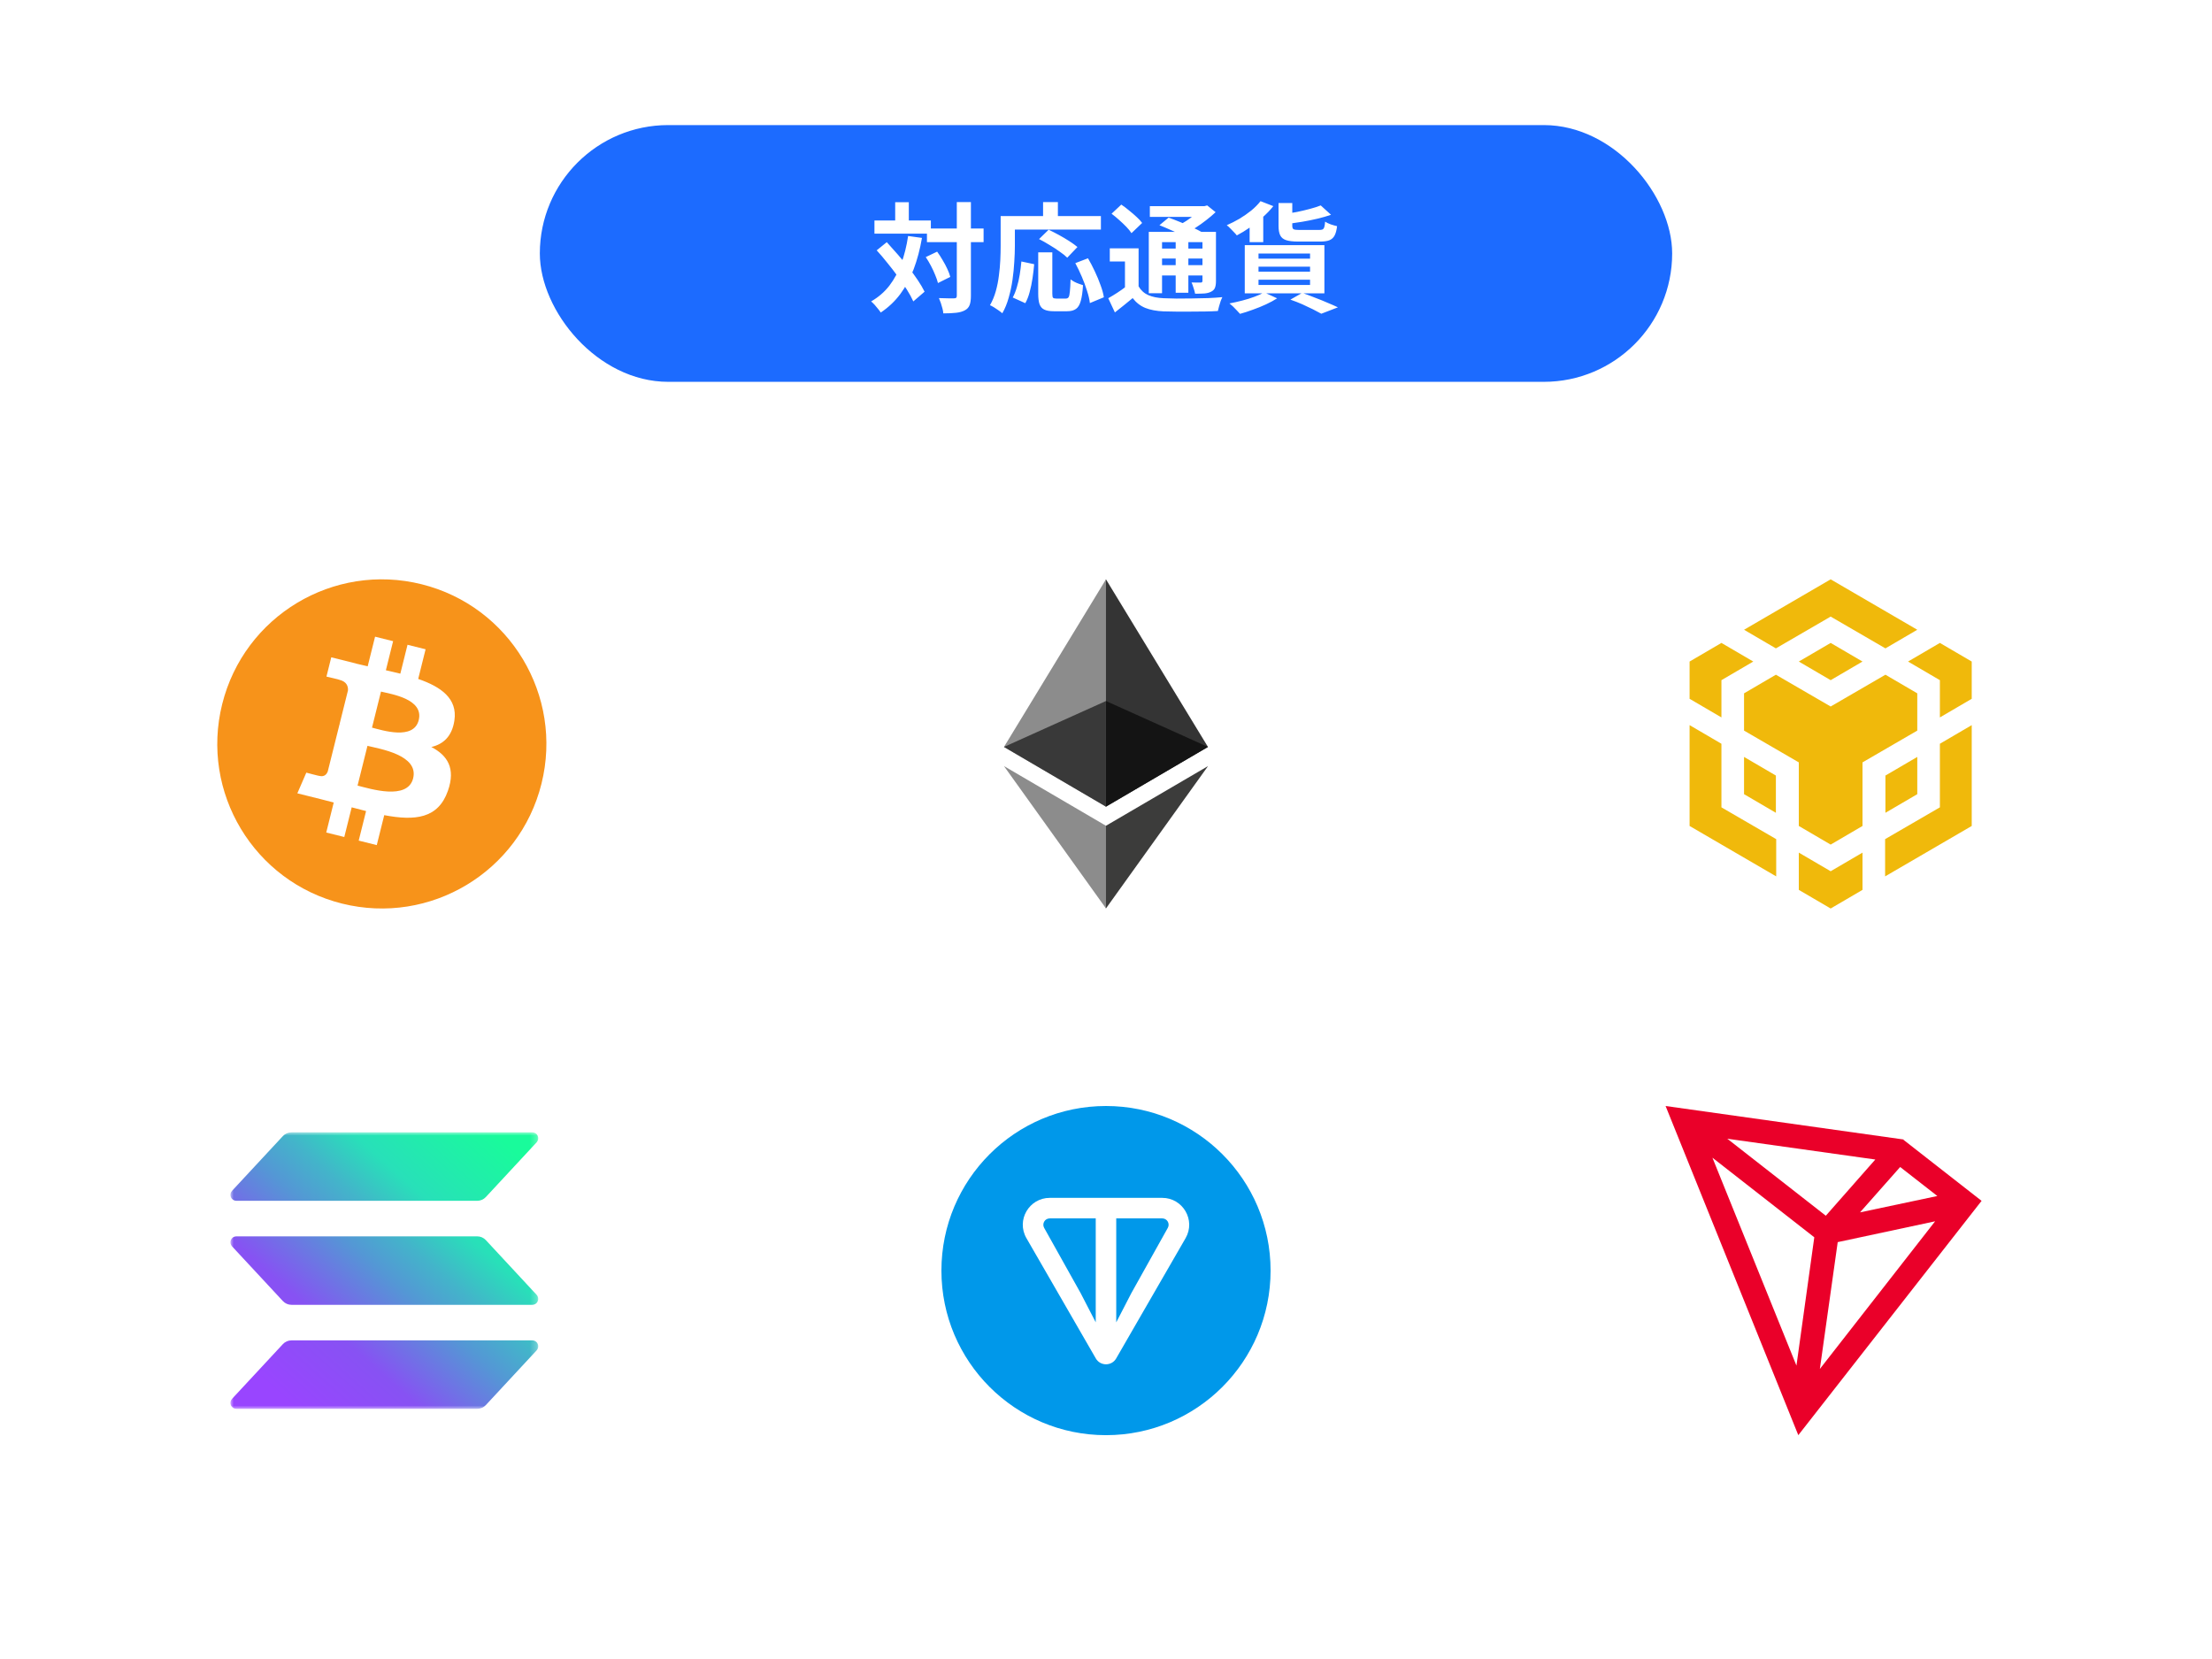 <svg width="336" height="252" viewBox="0 0 336 252" fill="none" xmlns="http://www.w3.org/2000/svg">
<g filter="url(#filter0_d_276_913)">
<rect x="4" y="2" width="328" height="244" rx="20" fill="white" shape-rendering="crispEdges"/>
<rect x="82" y="17" width="172" height="39" rx="19.5" fill="#1C6BFF"/>
<path d="M140.802 32.714H149.406V34.784H140.802V32.714ZM132.828 31.49H141.396V33.488H132.828V31.49ZM145.338 28.7H147.48V42.92C147.48 43.532 147.414 44.006 147.282 44.342C147.15 44.69 146.91 44.954 146.562 45.134C146.214 45.326 145.77 45.452 145.23 45.512C144.69 45.572 144.042 45.602 143.286 45.602C143.274 45.386 143.232 45.14 143.16 44.864C143.088 44.588 143.004 44.306 142.908 44.018C142.812 43.742 142.716 43.496 142.62 43.28C143.124 43.304 143.592 43.316 144.024 43.316C144.456 43.316 144.75 43.316 144.906 43.316C145.062 43.316 145.17 43.292 145.23 43.244C145.302 43.184 145.338 43.076 145.338 42.92V28.7ZM140.622 37.052L142.35 36.224C142.638 36.62 142.914 37.046 143.178 37.502C143.454 37.958 143.694 38.408 143.898 38.852C144.102 39.284 144.252 39.686 144.348 40.058L142.476 40.994C142.392 40.646 142.254 40.244 142.062 39.788C141.882 39.332 141.666 38.864 141.414 38.384C141.162 37.904 140.898 37.46 140.622 37.052ZM133.17 36.026L134.7 34.784C135.228 35.36 135.774 35.972 136.338 36.62C136.902 37.268 137.448 37.928 137.976 38.6C138.516 39.272 138.996 39.926 139.416 40.562C139.836 41.186 140.178 41.768 140.442 42.308L138.732 43.784C138.492 43.244 138.168 42.65 137.76 42.002C137.352 41.354 136.89 40.682 136.374 39.986C135.87 39.29 135.342 38.606 134.79 37.934C134.25 37.25 133.71 36.614 133.17 36.026ZM135.978 28.718H138.048V32.714H135.978V28.718ZM137.94 33.848L140.046 34.136C139.746 35.876 139.326 37.46 138.786 38.888C138.246 40.304 137.568 41.564 136.752 42.668C135.936 43.76 134.946 44.696 133.782 45.476C133.698 45.332 133.566 45.152 133.386 44.936C133.218 44.72 133.038 44.504 132.846 44.288C132.654 44.084 132.48 43.916 132.324 43.784C133.428 43.148 134.352 42.35 135.096 41.39C135.84 40.418 136.44 39.302 136.896 38.042C137.364 36.782 137.712 35.384 137.94 33.848ZM157.704 36.332H159.846V42.596C159.846 42.932 159.882 43.142 159.954 43.226C160.038 43.31 160.2 43.352 160.44 43.352C160.512 43.352 160.608 43.352 160.728 43.352C160.86 43.352 161.004 43.352 161.16 43.352C161.316 43.352 161.46 43.352 161.592 43.352C161.724 43.352 161.826 43.352 161.898 43.352C162.078 43.352 162.216 43.286 162.312 43.154C162.408 43.01 162.474 42.728 162.51 42.308C162.558 41.888 162.594 41.264 162.618 40.436C162.774 40.556 162.96 40.676 163.176 40.796C163.404 40.916 163.638 41.018 163.878 41.102C164.118 41.186 164.328 41.258 164.508 41.318C164.448 42.338 164.334 43.136 164.166 43.712C164.01 44.288 163.77 44.69 163.446 44.918C163.122 45.158 162.672 45.278 162.096 45.278C162.012 45.278 161.874 45.278 161.682 45.278C161.502 45.278 161.304 45.278 161.088 45.278C160.884 45.278 160.692 45.278 160.512 45.278C160.332 45.278 160.194 45.278 160.098 45.278C159.462 45.278 158.97 45.194 158.622 45.026C158.286 44.87 158.046 44.594 157.902 44.198C157.77 43.802 157.704 43.274 157.704 42.614V36.332ZM155.148 37.718L157.092 38.132C157.032 38.816 156.948 39.524 156.84 40.256C156.732 40.988 156.588 41.684 156.408 42.344C156.24 42.992 156.018 43.562 155.742 44.054L153.834 43.19C154.086 42.722 154.296 42.194 154.464 41.606C154.644 41.018 154.788 40.388 154.896 39.716C155.004 39.044 155.088 38.378 155.148 37.718ZM157.83 34.316L159.288 32.894C159.768 33.122 160.284 33.386 160.836 33.686C161.388 33.986 161.916 34.298 162.42 34.622C162.924 34.946 163.338 35.246 163.662 35.522L162.114 37.142C161.826 36.854 161.436 36.542 160.944 36.206C160.464 35.858 159.948 35.522 159.396 35.198C158.856 34.862 158.334 34.568 157.83 34.316ZM163.338 37.97L165.264 37.232C165.624 37.844 165.972 38.51 166.308 39.23C166.644 39.938 166.932 40.634 167.172 41.318C167.424 41.99 167.592 42.602 167.676 43.154L165.552 44.036C165.492 43.496 165.348 42.878 165.12 42.182C164.904 41.474 164.64 40.76 164.328 40.04C164.016 39.308 163.686 38.618 163.338 37.97ZM158.442 28.7H160.692V31.994H158.442V28.7ZM153.006 30.824H167.226V32.876H153.006V30.824ZM151.998 30.824H154.158V35.36C154.158 36.092 154.128 36.902 154.068 37.79C154.02 38.666 153.93 39.572 153.798 40.508C153.666 41.432 153.474 42.332 153.222 43.208C152.982 44.084 152.658 44.876 152.25 45.584C152.118 45.464 151.932 45.32 151.692 45.152C151.464 44.996 151.23 44.84 150.99 44.684C150.75 44.54 150.546 44.432 150.378 44.36C150.75 43.712 151.044 43.004 151.26 42.236C151.476 41.468 151.632 40.682 151.728 39.878C151.836 39.074 151.908 38.288 151.944 37.52C151.98 36.74 151.998 36.02 151.998 35.36V30.824ZM172.95 35.72V42.362H170.88V37.718H168.576V35.72H172.95ZM172.95 41.498C173.31 42.11 173.802 42.554 174.426 42.83C175.062 43.106 175.836 43.262 176.748 43.298C177.288 43.322 177.936 43.34 178.692 43.352C179.448 43.352 180.24 43.346 181.068 43.334C181.908 43.322 182.73 43.304 183.534 43.28C184.338 43.244 185.052 43.196 185.676 43.136C185.592 43.292 185.502 43.502 185.406 43.766C185.322 44.018 185.244 44.276 185.172 44.54C185.1 44.804 185.04 45.038 184.992 45.242C184.44 45.278 183.804 45.302 183.084 45.314C182.364 45.326 181.62 45.332 180.852 45.332C180.084 45.344 179.34 45.344 178.62 45.332C177.912 45.332 177.282 45.32 176.73 45.296C175.65 45.248 174.732 45.074 173.976 44.774C173.232 44.474 172.59 43.976 172.05 43.28C171.63 43.64 171.198 43.994 170.754 44.342C170.322 44.702 169.854 45.074 169.35 45.458L168.342 43.298C168.774 43.058 169.23 42.782 169.71 42.47C170.19 42.158 170.646 41.834 171.078 41.498H172.95ZM168.846 30.464L170.322 29.078C170.706 29.33 171.096 29.624 171.492 29.96C171.9 30.284 172.284 30.614 172.644 30.95C173.004 31.274 173.286 31.58 173.49 31.868L171.87 33.416C171.69 33.128 171.432 32.81 171.096 32.462C170.76 32.114 170.394 31.766 169.998 31.418C169.602 31.058 169.218 30.74 168.846 30.464ZM176.118 32.21L177.504 31.058C178.032 31.238 178.614 31.46 179.25 31.724C179.886 31.976 180.498 32.24 181.086 32.516C181.686 32.792 182.184 33.044 182.58 33.272L181.104 34.568C180.744 34.328 180.276 34.07 179.7 33.794C179.136 33.518 178.536 33.242 177.9 32.966C177.264 32.678 176.67 32.426 176.118 32.21ZM174.498 33.218H183.66V34.784H176.514V42.542H174.498V33.218ZM182.652 33.218H184.704V40.688C184.704 41.132 184.65 41.48 184.542 41.732C184.446 41.972 184.254 42.164 183.966 42.308C183.69 42.452 183.348 42.542 182.94 42.578C182.544 42.602 182.076 42.614 181.536 42.614C181.488 42.35 181.41 42.062 181.302 41.75C181.206 41.426 181.104 41.144 180.996 40.904C181.272 40.916 181.548 40.922 181.824 40.922C182.1 40.922 182.286 40.922 182.382 40.922C182.478 40.922 182.544 40.904 182.58 40.868C182.628 40.82 182.652 40.748 182.652 40.652V33.218ZM174.66 29.312H183.228V30.95H174.66V29.312ZM175.614 35.756H183.354V37.268H175.614V35.756ZM175.614 38.276H183.354V39.842H175.614V38.276ZM178.584 33.956H180.51V42.47H178.584V33.956ZM182.454 29.312H182.958L183.372 29.204L184.65 30.23C184.23 30.626 183.756 31.028 183.228 31.436C182.712 31.844 182.172 32.228 181.608 32.588C181.044 32.936 180.486 33.242 179.934 33.506C179.814 33.326 179.64 33.116 179.412 32.876C179.196 32.636 179.016 32.444 178.872 32.3C179.328 32.084 179.784 31.826 180.24 31.526C180.708 31.214 181.134 30.896 181.518 30.572C181.914 30.248 182.226 29.954 182.454 29.69V29.312ZM191.472 28.556L193.416 29.312C192.96 29.888 192.42 30.452 191.796 31.004C191.172 31.556 190.524 32.072 189.852 32.552C189.18 33.02 188.52 33.422 187.872 33.758C187.764 33.614 187.614 33.446 187.422 33.254C187.242 33.062 187.056 32.87 186.864 32.678C186.672 32.474 186.498 32.318 186.342 32.21C187.002 31.922 187.65 31.592 188.286 31.22C188.922 30.836 189.516 30.422 190.068 29.978C190.62 29.522 191.088 29.048 191.472 28.556ZM200.616 29.204L202.182 30.626C201.558 30.842 200.868 31.04 200.112 31.22C199.356 31.4 198.582 31.556 197.79 31.688C196.998 31.82 196.236 31.934 195.504 32.03C195.468 31.838 195.39 31.592 195.27 31.292C195.162 30.992 195.054 30.746 194.946 30.554C195.63 30.446 196.32 30.326 197.016 30.194C197.712 30.05 198.372 29.894 198.996 29.726C199.632 29.558 200.172 29.384 200.616 29.204ZM194.208 28.844H196.296V32.3C196.296 32.576 196.362 32.75 196.494 32.822C196.638 32.894 196.944 32.93 197.412 32.93C197.508 32.93 197.646 32.93 197.826 32.93C198.018 32.93 198.234 32.93 198.474 32.93C198.714 32.93 198.954 32.93 199.194 32.93C199.434 32.93 199.656 32.93 199.86 32.93C200.064 32.93 200.22 32.93 200.328 32.93C200.58 32.93 200.766 32.906 200.886 32.858C201.006 32.798 201.096 32.678 201.156 32.498C201.216 32.306 201.258 32.03 201.282 31.67C201.498 31.814 201.786 31.952 202.146 32.084C202.506 32.204 202.824 32.294 203.1 32.354C203.028 32.966 202.902 33.44 202.722 33.776C202.542 34.112 202.278 34.352 201.93 34.496C201.582 34.628 201.114 34.694 200.526 34.694C200.418 34.694 200.25 34.694 200.022 34.694C199.806 34.694 199.554 34.694 199.266 34.694C198.99 34.694 198.708 34.694 198.42 34.694C198.144 34.694 197.892 34.694 197.664 34.694C197.448 34.694 197.292 34.694 197.196 34.694C196.404 34.694 195.792 34.622 195.36 34.478C194.928 34.334 194.628 34.088 194.46 33.74C194.292 33.392 194.208 32.918 194.208 32.318V28.844ZM191.166 38.51V39.266H198.996V38.51H191.166ZM191.166 40.49V41.282H198.996V40.49H191.166ZM191.166 36.512V37.286H198.996V36.512H191.166ZM189.078 35.234H201.174V42.56H189.078V35.234ZM196.008 43.514L197.808 42.488C198.456 42.716 199.11 42.962 199.77 43.226C200.442 43.478 201.078 43.736 201.678 44C202.29 44.252 202.806 44.48 203.226 44.684L200.706 45.656C200.37 45.464 199.95 45.242 199.446 44.99C198.942 44.738 198.396 44.48 197.808 44.216C197.232 43.964 196.632 43.73 196.008 43.514ZM192.03 42.416L193.992 43.316C193.512 43.628 192.948 43.934 192.3 44.234C191.652 44.534 190.986 44.804 190.302 45.044C189.618 45.296 188.97 45.506 188.358 45.674C188.226 45.53 188.064 45.356 187.872 45.152C187.692 44.96 187.5 44.762 187.296 44.558C187.092 44.366 186.912 44.21 186.756 44.09C187.392 43.97 188.034 43.826 188.682 43.658C189.342 43.49 189.96 43.298 190.536 43.082C191.124 42.866 191.622 42.644 192.03 42.416ZM189.816 31.454L191.166 30.086L191.886 30.284V34.784H189.816V31.454Z" fill="white"/>
<g clip-path="url(#clip0_276_913)">
<path d="M82.249 117.048C78.91 130.441 65.345 138.591 51.95 135.252C38.562 131.912 30.411 118.347 33.751 104.955C37.088 91.56 50.653 83.409 64.044 86.748C77.438 90.087 85.588 103.654 82.249 117.048Z" fill="#F7931A"/>
<path d="M69.023 107.438C69.52 104.112 66.987 102.323 63.524 101.13L64.647 96.624L61.903 95.941L60.81 100.328C60.089 100.148 59.349 99.979 58.613 99.811L59.714 95.394L56.973 94.711L55.849 99.216C55.252 99.08 54.666 98.945 54.097 98.804L54.1 98.79L50.318 97.845L49.588 100.775C49.588 100.775 51.623 101.241 51.58 101.27C52.691 101.548 52.892 102.283 52.858 102.866L51.578 107.999C51.655 108.019 51.754 108.047 51.864 108.091L51.575 108.019L49.78 115.21C49.644 115.548 49.3 116.054 48.523 115.862C48.55 115.902 46.529 115.364 46.529 115.364L45.167 118.505L48.738 119.395C49.402 119.561 50.053 119.735 50.693 119.899L49.557 124.458L52.297 125.141L53.422 120.632C54.17 120.835 54.896 121.023 55.607 121.199L54.487 125.687L57.23 126.371L58.365 121.822C63.042 122.707 66.56 122.35 68.039 118.12C69.232 114.714 67.981 112.749 65.52 111.467C67.312 111.052 68.663 109.873 69.023 107.438ZM62.755 116.227C61.907 119.633 56.172 117.792 54.312 117.33L55.818 111.291C57.678 111.755 63.639 112.674 62.755 116.227ZM63.603 107.389C62.829 110.487 58.056 108.913 56.507 108.527L57.872 103.051C59.421 103.437 64.409 104.157 63.603 107.389Z" fill="white"/>
</g>
<g clip-path="url(#clip1_276_913)">
<path d="M167.995 86L167.657 87.139V120.193L167.995 120.527L183.488 111.458L167.995 86Z" fill="#343434"/>
<path d="M167.996 86L152.502 111.458L167.996 120.527V104.484V86Z" fill="#8C8C8C"/>
<path d="M167.995 123.432L167.805 123.663V135.437L167.995 135.989L183.498 114.368L167.995 123.432Z" fill="#3C3C3B"/>
<path d="M167.996 135.989V123.432L152.502 114.367L167.996 135.989Z" fill="#8C8C8C"/>
<path d="M167.995 120.527L183.488 111.458L167.995 104.484V120.527Z" fill="#141414"/>
<path d="M152.502 111.458L167.995 120.527V104.484L152.502 111.458Z" fill="#393939"/>
</g>
<path d="M264.918 93.659L278.075 86L291.232 93.659L286.394 96.488L278.075 91.659L269.755 96.488L264.918 93.659ZM291.232 103.317L286.394 100.488L278.075 105.317L269.755 100.488L264.918 103.317V108.976L273.237 113.805V123.463L278.075 126.293L282.912 123.463V113.805L291.232 108.976V103.317ZM291.232 118.634V112.976L286.394 115.805V121.463L291.232 118.634ZM294.666 120.634L286.346 125.463V131.122L299.503 123.463V108.146L294.666 110.976V120.634ZM289.829 98.488L294.666 101.317V106.976L299.503 104.146V98.488L294.666 95.659L289.829 98.488ZM273.237 127.512V133.171L278.075 136L282.912 133.171V127.512L278.075 130.341L273.237 127.512ZM264.918 118.634L269.755 121.463V115.805L264.918 112.976V118.634ZM273.237 98.488L278.075 101.317L282.912 98.488L278.075 95.659L273.237 98.488ZM261.483 101.317L266.32 98.488L261.483 95.659L256.646 98.488V104.146L261.483 106.976V101.317ZM261.483 110.976L256.646 108.146V123.463L269.803 131.122V125.463L261.483 120.634V110.976Z" fill="#F0B90B"/>
<g clip-path="url(#clip2_276_913)">
<mask id="mask0_276_913" style="mask-type:luminance" maskUnits="userSpaceOnUse" x="35" y="170" width="47" height="42">
<path d="M81.76 170H35V212H81.76V170Z" fill="white"/>
</mask>
<g mask="url(#mask0_276_913)">
<path d="M81.519 203.114L73.8 211.428C73.632 211.609 73.429 211.753 73.204 211.851C72.978 211.949 72.735 212 72.489 212H35.896C35.721 212 35.551 211.949 35.405 211.853C35.259 211.756 35.144 211.62 35.074 211.459C35.005 211.298 34.983 211.12 35.013 210.947C35.043 210.775 35.122 210.614 35.241 210.486L42.966 202.172C43.133 201.992 43.336 201.848 43.56 201.75C43.785 201.651 44.028 201.6 44.273 201.6H80.864C81.038 201.6 81.209 201.651 81.355 201.747C81.501 201.844 81.616 201.98 81.686 202.141C81.755 202.302 81.776 202.48 81.747 202.653C81.717 202.825 81.638 202.986 81.519 203.114ZM73.8 186.372C73.632 186.191 73.429 186.047 73.204 185.949C72.978 185.851 72.735 185.8 72.489 185.8H35.896C35.721 185.8 35.551 185.851 35.405 185.947C35.259 186.044 35.144 186.18 35.074 186.341C35.005 186.502 34.983 186.68 35.013 186.853C35.043 187.025 35.122 187.186 35.241 187.314L42.966 195.628C43.133 195.808 43.336 195.952 43.56 196.05C43.785 196.149 44.028 196.2 44.273 196.2H80.864C81.038 196.2 81.209 196.149 81.355 196.053C81.501 195.956 81.616 195.82 81.686 195.659C81.755 195.498 81.776 195.32 81.747 195.147C81.717 194.975 81.638 194.814 81.519 194.686L73.8 186.372ZM35.896 180.4H72.489C72.735 180.4 72.978 180.349 73.204 180.251C73.429 180.153 73.632 180.009 73.8 179.828L81.519 171.514C81.638 171.386 81.717 171.225 81.747 171.053C81.776 170.88 81.755 170.702 81.686 170.541C81.616 170.38 81.501 170.244 81.355 170.147C81.209 170.051 81.038 170 80.864 170H44.273C44.028 170 43.785 170.051 43.56 170.15C43.336 170.248 43.133 170.392 42.966 170.572L35.243 178.886C35.124 179.014 35.045 179.174 35.015 179.347C34.985 179.52 35.007 179.697 35.076 179.858C35.145 180.019 35.26 180.155 35.406 180.252C35.551 180.348 35.722 180.4 35.896 180.4Z" fill="url(#paint0_linear_276_913)"/>
</g>
</g>
<g clip-path="url(#clip3_276_913)">
<path d="M168 216C181.807 216 193 204.807 193 191C193 177.193 181.807 166 168 166C154.193 166 143 177.193 143 191C143 204.807 154.193 216 168 216Z" fill="#0098EA"/>
<path d="M176.536 179.953H159.463C156.324 179.953 154.334 183.34 155.914 186.077L166.45 204.34C167.138 205.533 168.861 205.533 169.549 204.34L180.088 186.077C181.665 183.344 179.675 179.953 176.538 179.953H176.536ZM166.442 198.863L164.147 194.422L158.61 184.519C158.245 183.885 158.696 183.073 159.461 183.073H166.44V198.865L166.442 198.863ZM177.385 184.517L171.85 194.424L169.555 198.863V183.071H176.534C177.299 183.071 177.75 183.883 177.385 184.517Z" fill="white"/>
</g>
<path d="M289.141 171.085L253 166L273.16 216L301 180.407L289.141 171.141V171.085ZM294.28 179.672L282.534 182.158L288.633 175.266L294.28 179.672ZM284.85 174.136L277.339 182.667L262.374 170.972L284.906 174.136H284.85ZM272.878 205.435L260.115 173.853L275.588 185.943L272.878 205.435ZM276.435 205.943L279.146 186.678L293.941 183.514L276.435 205.943Z" fill="#EA0029"/>
</g>
<defs>
<filter id="filter0_d_276_913" x="0" y="0" width="336" height="252" filterUnits="userSpaceOnUse" color-interpolation-filters="sRGB">
<feFlood flood-opacity="0" result="BackgroundImageFix"/>
<feColorMatrix in="SourceAlpha" type="matrix" values="0 0 0 0 0 0 0 0 0 0 0 0 0 0 0 0 0 0 127 0" result="hardAlpha"/>
<feOffset dy="2"/>
<feGaussianBlur stdDeviation="2"/>
<feComposite in2="hardAlpha" operator="out"/>
<feColorMatrix type="matrix" values="0 0 0 0 0 0 0 0 0 0 0 0 0 0 0 0 0 0 0.15 0"/>
<feBlend mode="normal" in2="BackgroundImageFix" result="effect1_dropShadow_276_913"/>
<feBlend mode="normal" in="SourceGraphic" in2="effect1_dropShadow_276_913" result="shape"/>
</filter>
<linearGradient id="paint0_linear_276_913" x1="38.947" y1="213.001" x2="77.504" y2="169.721" gradientUnits="userSpaceOnUse">
<stop offset="0.08" stop-color="#9945FF"/>
<stop offset="0.3" stop-color="#8752F3"/>
<stop offset="0.5" stop-color="#5497D5"/>
<stop offset="0.6" stop-color="#43B4CA"/>
<stop offset="0.72" stop-color="#28E0B9"/>
<stop offset="0.97" stop-color="#19FB9B"/>
</linearGradient>
<clipPath id="clip0_276_913">
<rect width="50" height="50" fill="white" transform="translate(33 86)"/>
</clipPath>
<clipPath id="clip1_276_913">
<rect width="31" height="50" fill="white" transform="translate(152.5 86)"/>
</clipPath>
<clipPath id="clip2_276_913">
<rect width="50" height="50" fill="white" transform="translate(33 166)"/>
</clipPath>
<clipPath id="clip3_276_913">
<rect width="50" height="50" fill="white" transform="translate(143 166)"/>
</clipPath>
</defs>
</svg>
